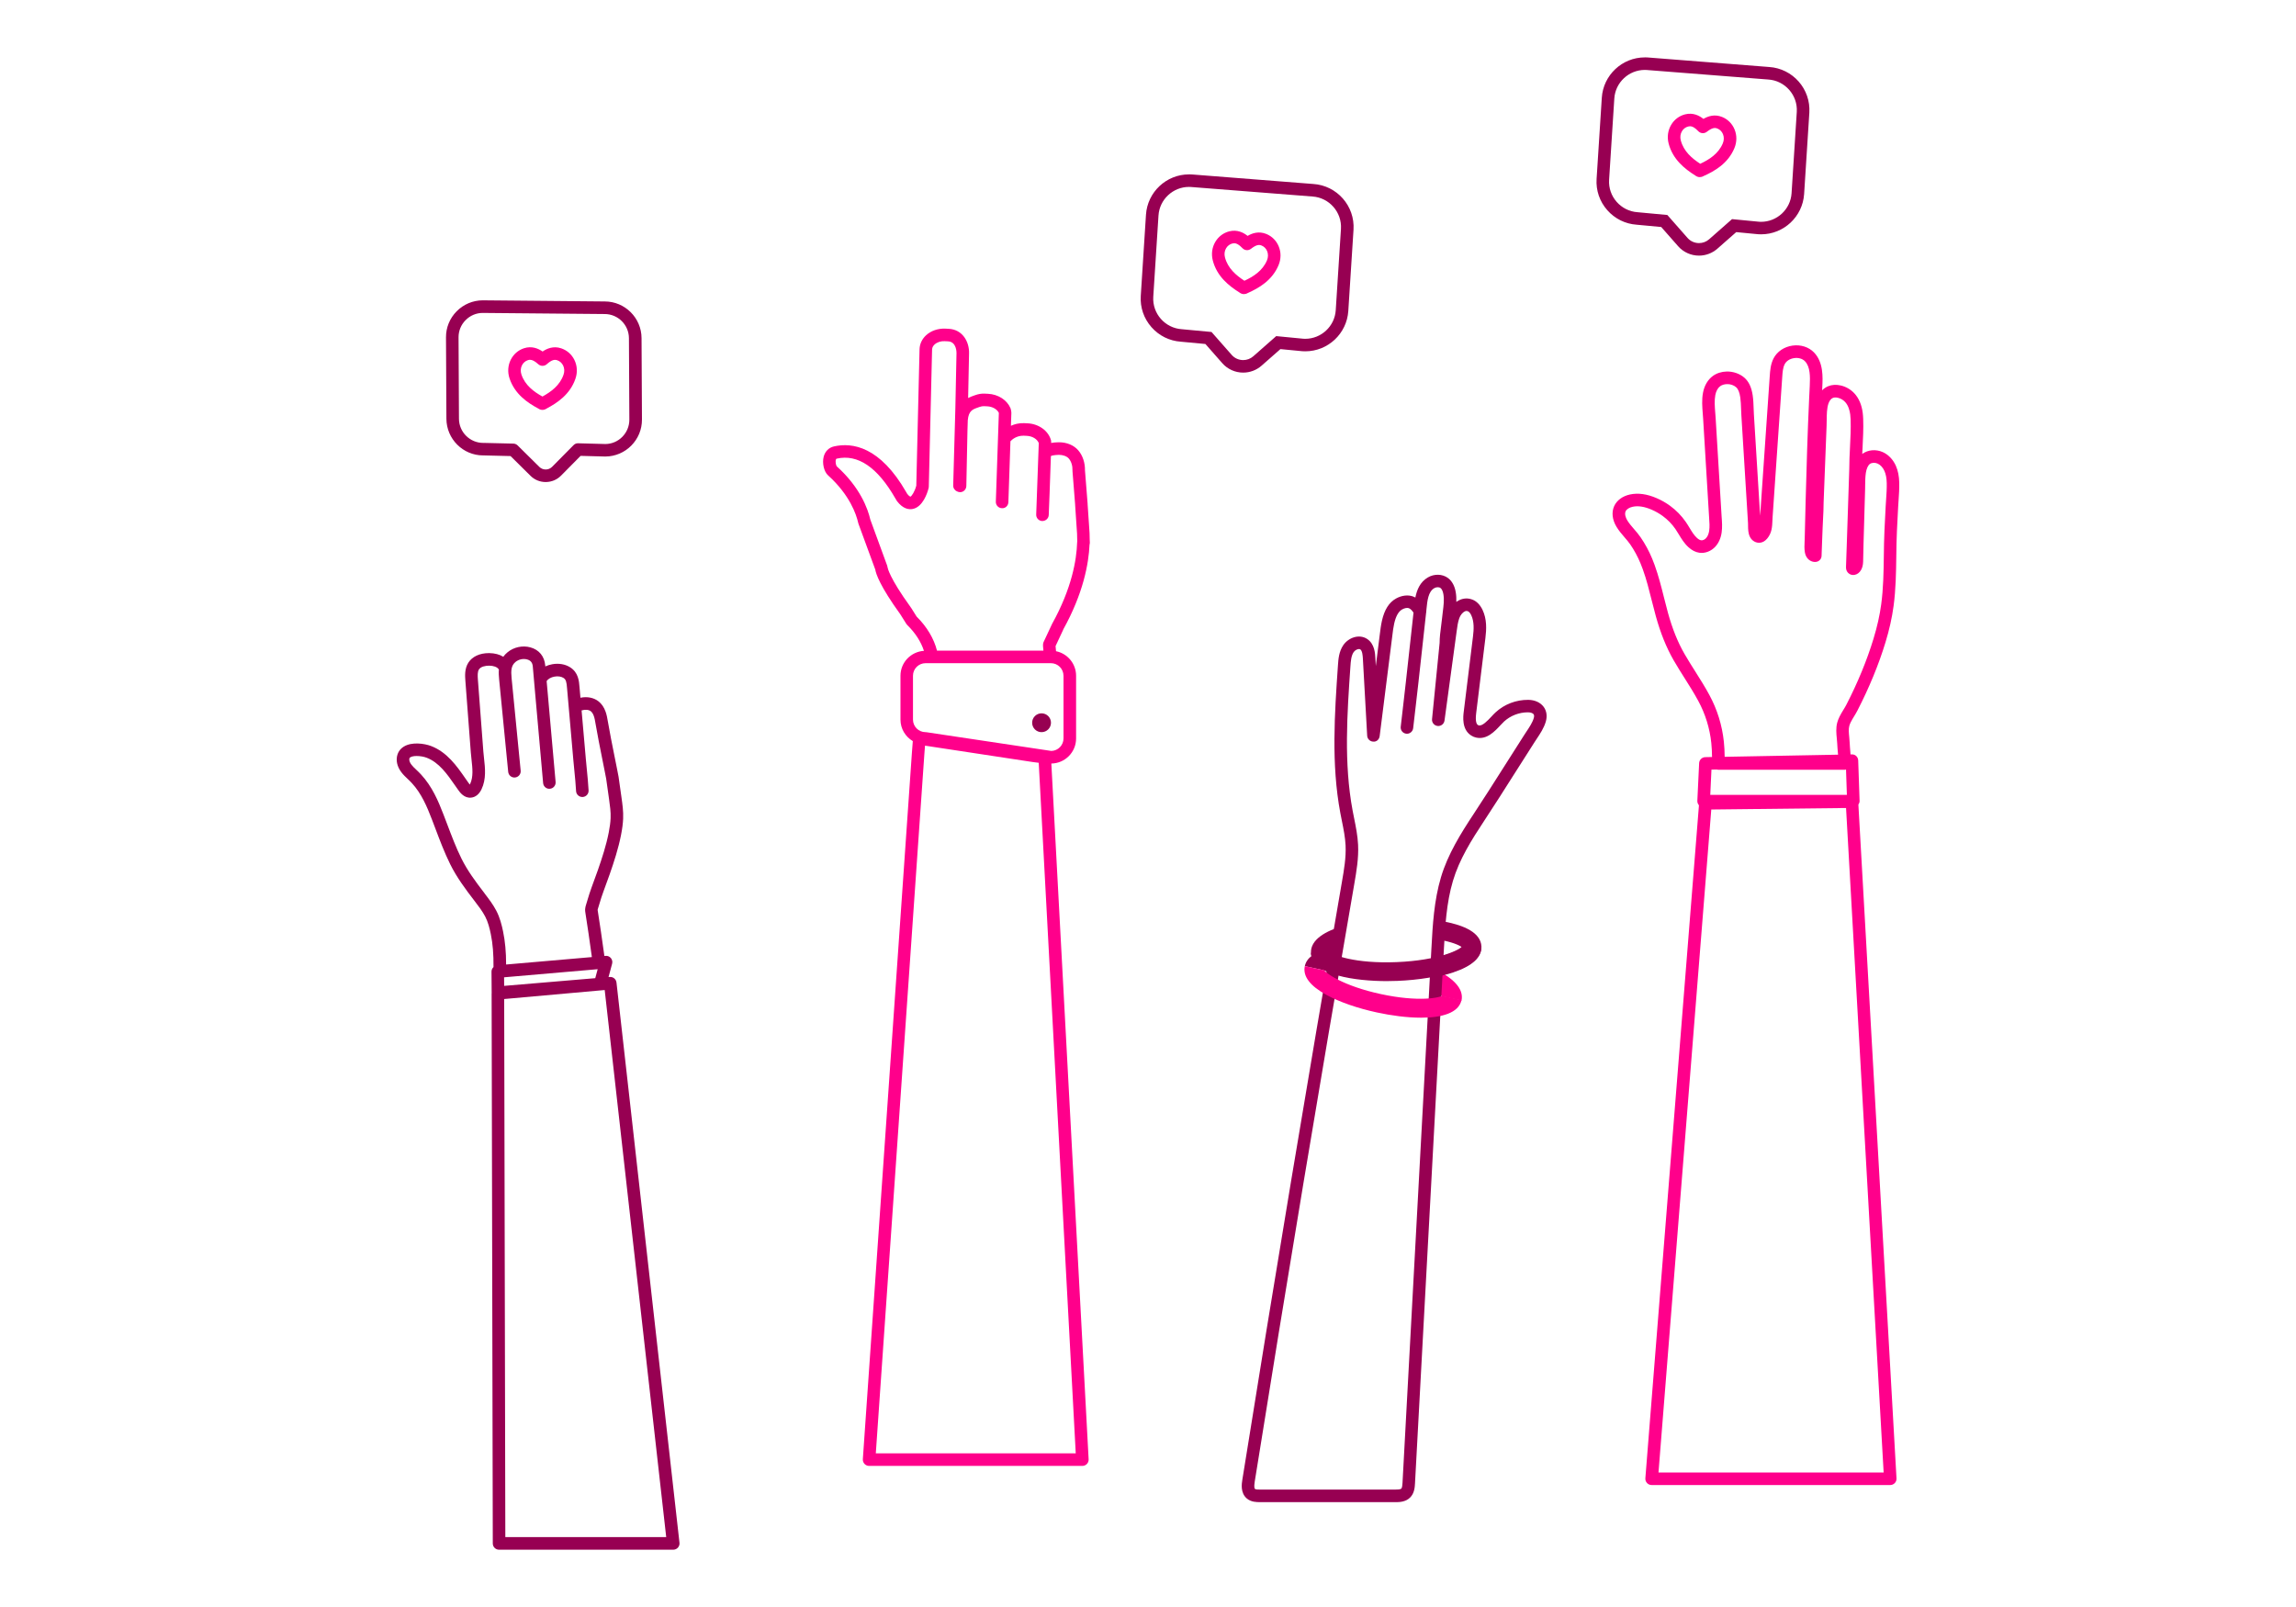 <?xml version="1.0" encoding="UTF-8"?>
<svg xmlns="http://www.w3.org/2000/svg" id="Ebene_1" data-name="Ebene 1" width="1000" height="700" viewBox="0 0 1000 700">
  <defs>
    <style>
      .cls-1 {
        fill: #ff008b;
      }

      .cls-1, .cls-2 {
        stroke-width: 0px;
      }

      .cls-2 {
        fill: #970052;
      }
    </style>
  </defs>
  <path class="cls-2" d="M517.85,75.96c-9.87,0-18.09,7.72-18.73,17.56l-2.27,35.4c-.32,4.99,1.33,9.81,4.65,13.58,3.3,3.75,7.84,6,12.79,6.34l10.71,1,7.35,8.36c2.29,2.61,5.61,4.11,9.1,4.11,2.95,0,5.79-1.07,8-3.01l8.22-7.23,9.46.91c.06,0,.11.01.17.01.4.02.81.04,1.21.04,9.87,0,18.09-7.71,18.73-17.56l2.27-35.4c.66-10.33-7.2-19.27-17.53-19.93l-52.85-4.15c-.48-.03-.88-.05-1.28-.05M517.85,81.42c.28,0,.57,0,.85.03l52.92,4.15c7.3.47,12.89,6.83,12.42,14.13l-2.27,35.4c-.45,7.02-6.34,12.45-13.27,12.45-.28,0-.57-.01-.85-.03l-11.81-1.14-9.99,8.79c-1.26,1.11-2.82,1.65-4.39,1.65-1.85,0-3.69-.76-5-2.25l-8.79-9.99-12.95-1.21c-7.3-.47-12.89-6.83-12.42-14.13l2.27-35.4c.45-7.02,6.34-12.45,13.27-12.45"></path>
  <path class="cls-2" d="M716.38,25c-9.87,0-18.09,7.72-18.73,17.56l-2.27,35.4c-.32,4.99,1.33,9.81,4.65,13.58,3.3,3.75,7.84,6,12.79,6.34l10.71,1,7.35,8.36c2.29,2.61,5.61,4.11,9.1,4.11,2.95,0,5.79-1.07,8-3.01l8.22-7.23,9.46.91c.06,0,.11.01.17.01.4.02.81.04,1.21.04,9.87,0,18.09-7.71,18.73-17.56l2.27-35.4c.66-10.33-7.2-19.27-17.53-19.93l-52.85-4.15c-.48-.03-.88-.05-1.28-.05M716.38,30.46c.28,0,.57,0,.85.03l52.92,4.15c7.3.47,12.89,6.83,12.42,14.13l-2.27,35.4c-.45,7.02-6.34,12.45-13.27,12.45-.28,0-.57-.01-.85-.03l-11.81-1.14-9.99,8.79c-1.26,1.11-2.82,1.65-4.39,1.65-1.85,0-3.69-.76-5-2.25l-8.79-9.99-12.95-1.21c-7.3-.47-12.89-6.83-12.42-14.13l2.27-35.4c.45-7.02,6.34-12.45,13.27-12.45"></path>
  <path class="cls-1" d="M537.53,105.96c-.27,0-.53.04-.8.11-1.13.29-2.1,1.02-2.71,2.06-.69,1.17-.87,2.58-.5,3.98,1.25,4.79,4.88,7.85,8.47,10.19,3.88-1.81,7.91-4.32,9.83-8.89.56-1.34.58-2.77.07-4.02-.46-1.12-1.31-1.98-2.39-2.42h0c-1.14-.48-2.32-.4-4.68,1.43-1.1.85-2.67.74-3.64-.26-1.61-1.67-2.67-2.19-3.64-2.19M541.81,128.11s-.05,0-.07,0c-.57,0-1.27-.18-2-.76-4.44-2.8-9.7-6.9-11.51-13.86-.73-2.82-.35-5.71,1.09-8.14,1.36-2.3,3.52-3.93,6.07-4.58,3.51-.88,6.23.57,7.99,1.98,1.94-1.15,4.84-2.2,8.19-.82,2.44,1,4.34,2.92,5.36,5.39,1.08,2.6,1.05,5.52-.08,8.21-2.78,6.64-8.57,9.95-13.36,12.09-.63.37-1.21.49-1.69.49"></path>
  <path class="cls-1" d="M736.06,55c-.27,0-.53.04-.8.11-1.13.29-2.1,1.02-2.71,2.06-.69,1.17-.87,2.58-.5,3.98,1.25,4.79,4.88,7.85,8.47,10.19,3.88-1.81,7.91-4.32,9.83-8.89.56-1.34.58-2.77.07-4.02-.46-1.12-1.31-1.98-2.39-2.42h0c-1.14-.48-2.32-.4-4.68,1.43-1.1.85-2.67.74-3.64-.26-1.61-1.67-2.67-2.19-3.64-2.19M740.34,77.15s-.05,0-.07,0c-.57,0-1.27-.18-2-.76-4.44-2.8-9.7-6.9-11.51-13.86-.73-2.82-.35-5.71,1.09-8.14,1.36-2.3,3.52-3.93,6.07-4.58,3.51-.88,6.23.57,7.99,1.98,1.94-1.15,4.84-2.2,8.19-.82,2.44,1,4.34,2.92,5.36,5.39,1.08,2.6,1.05,5.52-.08,8.21-2.78,6.64-8.57,9.95-13.36,12.09-.63.37-1.21.49-1.69.49"></path>
  <path class="cls-2" d="M210.52,192.92l13.07.31c.7.02,1.36.3,1.86.79l9.46,9.36c.74.73,1.72,1.13,2.76,1.13h.02c1.05,0,2.03-.42,2.76-1.15l9.36-9.46c.53-.54,1.22-.85,2.01-.81l11.86.32c5.74-.03,10.46-4.8,10.43-10.63l-.18-35.47c-.03-5.81-4.77-10.52-10.57-10.52-.02,0-.05,0-.06,0h-.02l-53.08-.48c-2.77.01-5.42,1.13-7.41,3.14-2,2.01-3.08,4.67-3.07,7.48l.18,35.48c.03,5.81,4.77,10.52,10.57,10.52h.06ZM237.66,209.97c-2.49,0-4.84-.96-6.6-2.71l-8.69-8.6-11.91-.29h-.08c-8.72,0-15.91-7.14-15.95-15.95l-.18-35.48c-.02-4.27,1.63-8.3,4.65-11.35,3.02-3.05,7.04-4.74,11.31-4.77l53.11.49h.06c8.81,0,15.99,7.14,16.04,15.95l.18,35.48c.05,8.84-7.11,16.07-15.95,16.12l-10.77-.29-8.53,8.62c-1.76,1.78-4.11,2.76-6.62,2.78h-.05Z"></path>
  <path class="cls-1" d="M230.87,156.72c-.34,0-.65.06-.97.17-1.11.36-2.02,1.16-2.57,2.25-.61,1.21-.68,2.63-.22,4.01,1.58,4.69,5.41,7.5,9.15,9.58,3.75-2.07,7.6-4.85,9.19-9.54.47-1.38.4-2.8-.2-4.01-.54-1.09-1.45-1.89-2.56-2.26,0,0,0,0,0,0-1.17-.38-2.35-.23-4.57,1.75-1.04.92-2.61.92-3.65,0-1.62-1.46-2.68-1.94-3.6-1.94M236.23,178.54c-.53,0-1.17-.15-1.85-.62-4.62-2.48-10.15-6.21-12.44-13.04-.93-2.77-.74-5.68.52-8.19,1.2-2.39,3.24-4.17,5.75-4.99,3.45-1.13,6.26.14,8.11,1.42,1.85-1.28,4.69-2.53,8.11-1.39,2.5.84,4.54,2.61,5.73,5.02,1.25,2.52,1.42,5.43.48,8.19-2.31,6.81-7.86,10.52-12.49,12.98-.65.45-1.26.6-1.76.62-.05,0-.1,0-.16,0"></path>
  <path class="cls-1" d="M821.47,217.66c-.06.95-.13,1.9-.18,2.85-.19,3.49-.37,6.98-.53,10.47-.18,3.75-.23,7.56-.28,11.24-.1,6.94-.2,14.12-1.14,21.02-.65,4.82-1.75,9.74-3.37,15.04-2.84,9.34-6.82,19.01-11.83,28.74-.37.72-.82,1.45-1.27,2.18-.58.96-1.17,1.93-1.66,2.92-.46.94-.8,1.8-1.02,2.63-.63,2.37-.4,4.77-.19,6.89.07.73.15,1.46.18,2.17.06,1.37.18,2.75.3,4.12.02.26.04.54.07.8l-49.39.93c-.02-2.36-.13-4.54-.35-6.58h0c-.76-7.17-2.88-14.02-6.3-20.34-1.89-3.51-4.03-6.89-6.1-10.17-1.6-2.53-3.26-5.15-4.76-7.76-2.96-5.16-5.25-10.86-7.21-17.95-.61-2.2-1.17-4.42-1.72-6.64-1.16-4.63-2.37-9.42-4.05-14.07-.35-.95-.71-1.89-1.09-2.82-1.37-3.31-3.07-6.43-5.03-9.29-.89-1.29-1.88-2.45-2.85-3.56-1.12-1.3-2.18-2.53-2.99-3.87-.67-1.12-1.21-2.73-.69-3.88.4-.9,1.57-1.66,3.05-1.98,2.37-.53,5.17-.09,8.31,1.27,1.7.74,3.3,1.65,4.77,2.72,2.18,1.59,4.06,3.51,5.58,5.72.51.74.98,1.52,1.45,2.3,1.17,1.93,2.38,3.94,4.24,5.62,1.48,1.35,3.07,2.15,4.72,2.39,2.48.36,5.17-.68,7-2.7,1.41-1.55,2.35-3.66,2.7-6.1.34-2.35.17-4.64,0-6.85l-2.61-43.06c-.05-.75-.11-1.5-.17-2.27-.21-2.62-.42-5.33.03-7.71.32-1.7,1.09-3.11,2.12-3.86.75-.55,1.81-.87,2.96-.9,1.42-.07,2.96.45,3.97,1.34.91.79,1.5,2.24,1.82,4.43.23,1.61.29,3.27.35,5.03.03.9.06,1.79.12,2.69l2.9,47.03c.02.34.02.71.02,1.1.01,1.5.02,3.37.86,4.99.87,1.67,2.61,2.65,4.35,2.47,1.19-.12,2.26-.76,3.18-1.88.89-1.09,1.52-2.4,1.82-3.8.3-1.39.35-2.75.41-4.07.02-.48.04-.96.07-1.43l4.2-61.06c.13-1.98.27-4.02,1.09-5.57.73-1.38,2.26-2.35,4.12-2.61,1.86-.26,3.61.25,4.69,1.38,2.3,2.39,2.29,6.63,2.08,10.76l-.27,5.55c-.34,7.41-.63,14.81-.87,22.23-.25,7.41-.46,14.81-.65,22.22l-.41,16.66c0,.42-.03.84-.05,1.26-.07,1.37-.14,2.93.12,4.5.17,1.05.56,1.95,1.14,2.65.93,1.13,2.32,1.71,3.7,1.56,1.36-.15,2.39-1.27,2.44-2.63l.04-1.31c.08-2.31.17-4.61.26-6.92l.16-4.08c.05-1.19.11-2.38.17-3.58.13-2.46.26-5.01.26-7.44l1.29-33.32c.03-.81.04-1.65.05-2.5.03-2.51.05-5.11.76-7.2.41-1.2,1.13-2.12,1.94-2.45.57-.23,1.35-.25,2.2-.05,1.18.28,2.29.92,3.12,1.82,1.46,1.58,2.02,3.86,2.23,5.49.09.71.14,1.41.17,2.13.13,3.97-.07,8.06-.27,12.03-.16,3.14-.32,6.39-.32,9.53l-1.1,33.35c-.1,3.1-.2,6.2-.32,9.32-.07,2.05,1.18,2.91,1.77,3.2.6.3,1.29.39,2.01.25,1.13-.21,2.11-.96,2.75-2.07.57-.98.87-2.15.92-3.57.05-1.42.07-2.84.1-4.27.02-1.09.03-2.18.07-3.26l.48-16.71c.03-1.25.07-2.49.11-3.74.04-1.27.08-2.54.11-3.8l.02-1.58c.02-1.9.05-3.69.3-5.4.27-1.82.93-3.28,1.75-3.89.83-.61,2.25-.68,3.4-.16,1.21.54,2.29,1.72,2.96,3.23.62,1.4.95,3.13.99,5.27.05,2.36-.11,4.73-.28,7.23M722.34,641.41l22.99-288.79,58.7-.66,16.37,289.45h-98.07ZM745.41,335.23l2.39-.04c.2.05.4.12.61.12h55.11c.17,0,.33-.09.5-.13l.37,11.06h-59.5l.52-11ZM825.75,202.94c-1.23-2.76-3.26-4.89-5.71-6-2.98-1.34-6.47-1.05-8.91.76-.02.01-.04.03-.05.04.04-.92.09-1.84.14-2.76.2-4.08.42-8.29.27-12.49-.03-.88-.09-1.76-.2-2.64-.45-3.53-1.68-6.39-3.64-8.51-1.56-1.68-3.65-2.9-5.88-3.42-1.99-.47-3.9-.36-5.54.32-.96.4-1.85,1-2.62,1.77l.08-1.65c.2-3.94.54-10.53-3.6-14.82-2.29-2.38-5.79-3.51-9.39-3-3.58.5-6.65,2.55-8.19,5.47-1.36,2.58-1.56,5.45-1.71,7.75l-4.19,60.89-2.72-44.2c-.05-.84-.08-1.69-.11-2.54-.06-1.83-.13-3.72-.4-5.63-.51-3.53-1.7-6.07-3.63-7.76-2.03-1.77-4.87-2.74-7.7-2.69-2.29.06-4.39.73-6.06,1.96-2.16,1.58-3.68,4.15-4.26,7.25-.59,3.09-.34,6.18-.11,9.16.06.73.12,1.45.16,2.17l2.61,43.14c.15,2,.29,3.9.03,5.66-.14.95-.48,2.27-1.33,3.21-.61.68-1.46,1.06-2.19.96-.53-.07-1.16-.43-1.81-1.02-1.27-1.15-2.22-2.73-3.23-4.4-.53-.87-1.05-1.74-1.63-2.57-1.88-2.72-4.19-5.09-6.87-7.04-1.79-1.3-3.74-2.42-5.81-3.31-4.22-1.83-8.15-2.37-11.66-1.6-3.23.71-5.73,2.56-6.86,5.07-1.2,2.65-.84,5.9.98,8.94,1.04,1.74,2.31,3.21,3.53,4.63.91,1.05,1.76,2.04,2.49,3.09,1.75,2.54,3.26,5.33,4.48,8.28.35.86.69,1.72,1,2.59,1.59,4.38,2.75,9.04,3.88,13.54.57,2.26,1.14,4.52,1.76,6.76,2.06,7.44,4.59,13.72,7.73,19.21,1.56,2.72,3.25,5.39,4.88,7.97,2.02,3.19,4.11,6.49,5.91,9.84,3.08,5.69,4.99,11.86,5.67,18.32.2,1.89.3,3.91.32,6.11l-2.94.06c-1.44.03-2.61,1.17-2.68,2.6l-.78,16.42c-.03.71.23,1.4.7,1.94l-23.34,293.15c-.06.76.2,1.51.72,2.07.52.56,1.24.88,2.01.88h103.92c.75,0,1.47-.31,1.99-.86.52-.54.78-1.28.74-2.03l-16.6-293.51c.32-.48.54-1.02.52-1.6l-.6-17.62c-.05-1.49-1.23-2.71-2.78-2.64h-.57c-.03-.38-.05-.77-.08-1.16-.11-1.29-.23-2.58-.28-3.87-.03-.81-.11-1.64-.19-2.47-.18-1.82-.35-3.53.03-4.93.13-.48.34-1.02.64-1.63.42-.85.93-1.68,1.43-2.5.52-.85,1.03-1.69,1.46-2.53,5.15-10.02,9.26-20,12.2-29.65,1.7-5.58,2.86-10.78,3.55-15.89.98-7.23,1.08-14.57,1.18-21.68.05-3.64.1-7.4.28-11.06.16-3.48.34-6.95.53-10.43.05-.93.12-1.85.18-2.78.17-2.51.35-5.11.3-7.72-.06-2.88-.54-5.29-1.46-7.37"></path>
  <path class="cls-2" d="M576.07,423.08c.57-.58,2.7-1.24,6.22-1.53.48-2.77.95-5.53,1.43-8.3-.52.02-1.04.03-1.54.07-8.26.58-12.93,3.11-13.88,7.52l8.01,1.73c-.06.29-.19.47-.24.51"></path>
  <path class="cls-1" d="M624.89,422.13c-.27,3-.47,6-.64,9,2.6,1.54,4.03,2.84,4.29,3.54-.02-.06-.06-.28,0-.56l8.01,1.73c1.16-5.36-4.05-10.04-11.65-13.71"></path>
  <path class="cls-2" d="M581.76,424.62c.47-2.71.93-5.41,1.39-8.12-1.81-.62-3.06-1.25-3.69-1.77.67-.66,2.15-1.53,4.41-2.43.41-2.33.8-4.67,1.2-7,.12-.71.24-1.42.36-2.14-8.19,2.37-14.68,6.14-14.45,11.91.19,4.66,4.66,7.66,10.77,9.54"></path>
  <path class="cls-2" d="M628.94,401.41c-.28.8-.56,1.6-.8,2.41-.54,1.81-.98,3.64-1.37,5.49,5.42.96,8.78,2.33,9.97,3.32-1.21,1.18-4.99,3.05-11.29,4.53-.36,2.84-.63,5.7-.84,8.56,3.07-.6,5.91-1.33,8.43-2.18,8.27-2.79,12.37-6.57,12.18-11.26-.25-5.98-7.5-9.23-16.27-10.87"></path>
  <path class="cls-2" d="M591.88,282.72c-.75,0-1.79.56-2.33,1.37-1.07,1.59-1.23,3.98-1.38,6.08-1.44,20.78-2.92,42.27.96,62.97.2,1.1.43,2.19.65,3.29.75,3.73,1.53,7.58,1.72,11.54.29,5.85-.71,11.58-1.66,17.11-14.93,86.09-29.51,173.68-43.36,260.33-.39,2.43-.06,3.01.1,3.15.34.29,1.58.29,2.17.29h58.88c.73,0,2.25,0,2.69-.43.41-.4.48-1.79.53-2.53l12.58-232.63c.55-10.28,1.13-20.91,4.17-31.15,2.99-10.04,8.68-19.13,14.26-27.59,4.4-6.66,8.75-13.52,12.96-20.16l8.85-13.91c.36-.57.74-1.13,1.11-1.7,1.31-1.96,2.66-3.98,3.24-5.98.21-.74.19-1.3-.08-1.66-.37-.5-1.28-.81-2.36-.83h-.17c-3.79,0-7.54,1.45-10.32,4-.49.45-1.01,1.01-1.57,1.61-2.53,2.71-5.95,6.43-10.61,5.39-.73-.16-1.44-.45-2.1-.87-4.26-2.65-3.55-8.36-3.28-10.5l4.02-32.72c.37-2.99.56-6.43-.77-9.23-.43-.9-.96-1.53-1.46-1.71-.46-.18-.87-.16-1.32.05-.95.43-1.91,1.59-2.39,2.89-.66,1.76-.92,3.85-1.19,5.87l-5.28,38.81c-.2,1.48-1.55,2.53-3.03,2.35-1.48-.17-2.55-1.5-2.4-2.98l3.3-33.2c-.01-2.32.33-4.92.66-7.43.16-1.19.32-2.38.43-3.54.08-.86.19-1.72.3-2.59.34-2.69.66-5.23.26-7.63-.22-1.31-.67-2.28-1.26-2.72-.66-.49-1.85-.45-2.75.08-2.6,1.54-2.99,5.37-3.36,9.08l-.08.83c.01.29-.02.58-.09.86l-3.38,30.69c-.35,3.16-.72,6.33-1.09,9.49l-1.16,10.03c-.17,1.5-1.56,2.59-3.02,2.4-1.5-.17-2.57-1.52-2.4-3.02l1.16-10.04c.37-3.15.73-6.31,1.08-9.46l3.33-30.21c-.57-.85-1.26-1.66-2.04-1.95-.71-.25-1.86-.04-2.88.53-1.62.9-2.75,2.91-3.49,6.16-.38,1.69-.59,3.42-.81,5.25l-5.52,43.8c-.18,1.4-1.31,2.55-2.81,2.39-1.41-.05-2.55-1.17-2.63-2.58l-1.87-33.55c-.06-1.03-.19-3.43-1.13-4.05-.15-.1-.35-.15-.57-.15M548.75,654.32c-1.43,0-3.83,0-5.7-1.58-2.88-2.45-2.24-6.46-1.96-8.18,13.85-86.67,28.44-174.28,43.37-260.4.91-5.24,1.85-10.66,1.59-15.91-.17-3.55-.87-7.03-1.62-10.73-.23-1.12-.45-2.24-.66-3.35-4.01-21.39-2.5-43.23-1.04-64.36.18-2.65.41-5.95,2.3-8.75,2.17-3.23,6.89-5.09,10.46-2.71,3.21,2.14,3.44,6.3,3.54,8.3l.19,3.48,1.75-13.91c.23-1.88.47-3.83.91-5.79,1.09-4.86,3.11-8.04,6.16-9.73,2.44-1.36,5.21-1.69,7.41-.88.35.13.68.28,1,.45.66-3.33,2.02-6.72,5.41-8.73,2.8-1.66,6.32-1.57,8.76.21,1.78,1.3,2.96,3.46,3.42,6.23.24,1.43.29,2.83.25,4.21.46-.33.94-.61,1.43-.84,1.78-.81,3.68-.88,5.51-.19,1.86.69,3.4,2.25,4.47,4.48,1.94,4.06,1.72,8.47,1.26,12.25l-4.02,32.72c-.45,3.63.16,4.83.75,5.2.14.09.28.15.4.18,1.56.32,3.8-2.04,5.42-3.78.66-.72,1.29-1.38,1.88-1.92,3.83-3.52,8.91-5.49,14.25-5.44,2.84.03,5.27,1.14,6.68,3.04,1.3,1.75,1.64,4.04.94,6.44-.82,2.81-2.48,5.29-3.94,7.48-.36.54-.72,1.07-1.05,1.6l-8.85,13.9c-4.22,6.66-8.59,13.55-13.01,20.25-5.58,8.44-10.81,16.8-13.59,26.13-2.86,9.61-3.41,19.92-3.95,29.88l-12.58,232.64c-.09,1.59-.24,4.24-2.14,6.12-2.03,2-4.84,2-6.52,2h-58.88Z"></path>
  <path class="cls-2" d="M604.25,427.37c-13.85,0-32.86-2.54-33.26-12.29l8.19-.34c-.01-.23-.08-.39-.11-.43,1.07,1.72,11.02,5.53,29.26,4.78,18.24-.75,27.83-5.36,28.76-7.17-.02.05-.08.21-.07.44l8.19-.34c.19,4.68-3.9,8.47-12.18,11.26-6.52,2.2-15.17,3.61-24.37,3.99-1.39.06-2.87.09-4.41.09"></path>
  <path class="cls-1" d="M618.92,443.3c-6.08,0-12.95-.92-19.26-2.29-8.42-1.82-16.17-4.51-21.83-7.58-7.28-3.95-10.48-8.19-9.53-12.59l8.01,1.74c.06-.29.02-.5,0-.56.65,1.78,8.78,7.47,25.08,10.99,16.3,3.53,26.06,1.71,27.38.36-.05.05-.17.23-.23.51l8.01,1.73c-1.22,5.65-8.56,7.69-17.62,7.69"></path>
  <path class="cls-2" d="M220.09,669.54l-.5-234.37,43.78-3.92,26.79,238.3h-70.07ZM211.05,389.12l-.2-.26c-3.71-4.83-7.26-9.6-9.88-14.9-2.38-4.81-4.32-9.97-6.21-14.96-.53-1.39-1.05-2.78-1.59-4.17-2.3-5.97-4.96-12.24-9.8-17.48-.38-.4-.76-.8-1.15-1.18l-.93-.89c-.79-.74-1.53-1.44-2.1-2.19-.66-.86-1-1.75-.93-2.43.05-.45.2-.64.49-.81.61-.37,1.61-.54,2.73-.54,1.46,0,3.1.28,4.29.73,5.44,2.05,9,7.18,12.45,12.14l1.39,1.98c.69.98,2.56,3.6,5.58,3.28,1.89-.18,3.5-1.48,4.53-3.64,2.11-4.41,1.57-9.24,1.09-13.5-.11-.99-.22-1.96-.29-2.9l-2.37-31.23c-.14-1.89-.21-3.55.45-4.57.79-1.24,2.83-1.64,4.45-1.64,1.9.02,3.42.57,4.07,1.47.05.07.11.14.16.2-.12,1.49-.02,2.99.12,4.41l3.94,40.18c.14,1.5,1.49,2.61,2.98,2.45,1.5-.15,2.6-1.48,2.45-2.98l-3.94-40.18c-.35-3.52-.18-5.6,1.7-7.17,1.36-1.13,3.34-1.56,5.05-1.09,1.54.42,2.33,1.4,2.47,3.06.32,3.8.66,7.59,1,11.39l3.5,39.4c.13,1.5,1.46,2.65,2.96,2.48,1.5-.13,2.61-1.46,2.48-2.96l-3.5-39.4c-.14-1.52-.28-3.04-.41-4.55.64-.95,1.91-1.67,3.42-1.94,1.48-.27,2.91-.06,3.9.56,1.16.73,1.36,1.86,1.57,4.46l2.74,31.31c.13,1.53.28,3.06.44,4.59.29,2.94.59,5.98.75,8.94.08,1.51,1.36,2.65,2.87,2.58,1.51-.08,2.66-1.37,2.58-2.87-.17-3.08-.47-6.18-.77-9.18-.15-1.51-.3-3.02-.43-4.53l-1.85-21.13c1.57-.47,3.1-.35,4,.35.53.41.99,1.11,1.32,2.04.35.97.54,2.08.77,3.45.84,4.93,1.84,9.9,2.8,14.7.4,1.98.79,3.95,1.18,5.93.22,1.11.44,2.22.64,3.29l1.26,8.93c.4,2.86.79,5.56.67,8.24-.08,1.85-.34,3.83-.81,6.23-1.11,5.67-2.94,11.23-4.74,16.4-.87,2.49-1.77,4.97-2.7,7.44-.71,1.89-1.29,3.81-1.85,5.68l-.62,2.05c-.14.47-.34,1.11-.38,1.85-.03.57.04,1.07.11,1.51.86,5.54,1.86,12.12,2.76,18.82l.07.53-37.35,3.24c0-5.46-.43-10.09-1.32-14.39-.58-2.8-1.38-6.06-2.95-9.05-1.45-2.77-3.32-5.2-5.12-7.55M260.31,422.18l-1.05,3.91-39.68,3.35-.03-3.73,40.76-3.53ZM268.5,427.98c-.17-1.47-1.46-2.55-2.96-2.42l-.5.05,1.56-5.82c.23-.86.03-1.78-.54-2.46-.57-.68-1.44-1.06-2.33-.97l-.51.04-.1-.78c-.91-6.75-1.91-13.36-2.78-18.94-.02-.13-.05-.26-.05-.38.02-.18.08-.34.14-.51l.64-2.1c.56-1.86,1.09-3.61,1.74-5.33.94-2.51,1.86-5.03,2.74-7.56,1.87-5.36,3.76-11.14,4.94-17.14.53-2.67.81-4.91.91-7.05.14-3.19-.3-6.27-.75-9.46l-1.25-8.83c-.23-1.21-.45-2.34-.67-3.46-.39-1.98-.79-3.96-1.19-5.95-.96-4.77-1.95-9.69-2.81-14.73-.23-1.36-.47-2.77-.98-4.19-.69-1.94-1.75-3.47-3.14-4.54-2.07-1.59-4.91-2.12-7.81-1.52l-.4-4.62c-.21-2.69-.5-6.38-4.1-8.65-2.17-1.37-4.94-1.83-7.79-1.32-1.07.19-2.07.51-3,.95-.01-.14-.02-.29-.04-.43-.33-3.96-2.69-6.84-6.46-7.87-3.44-.95-7.27-.11-9.99,2.16-.74.61-1.34,1.26-1.82,1.93-1.64-1.01-3.72-1.56-6.1-1.59h-.18c-3.99,0-7.23,1.51-8.93,4.15-1.7,2.65-1.46,5.84-1.3,7.94l2.37,31.23c.08,1.01.19,2.05.31,3.1.41,3.71.84,7.54-.6,10.54-.05.11-.1.2-.15.29-.14-.16-.33-.39-.57-.73l-1.36-1.94c-3.74-5.38-7.98-11.48-15-14.13-2.84-1.07-8.33-1.89-11.82.28-1.78,1.1-2.83,2.79-3.05,4.9-.21,2.11.49,4.29,2.02,6.3.84,1.11,1.79,2,2.71,2.87l.85.81c.33.32.65.65.96.99,4.19,4.53,6.6,10.25,8.71,15.73.53,1.37,1.05,2.75,1.57,4.13,1.93,5.12,3.93,10.4,6.42,15.46,2.84,5.75,6.72,10.96,10.45,15.81l.2.26c1.74,2.26,3.38,4.41,4.61,6.76,1.26,2.4,1.94,5.2,2.44,7.63.87,4.2,1.23,8.83,1.18,14.38-.53.5-.87,1.2-.87,1.98l.07,9.24s.01.04.02.07c0,.06-.04.11-.04.17l.51,239.61c0,1.51,1.22,2.73,2.73,2.73h75.86c.78,0,1.52-.33,2.04-.91.52-.58.77-1.35.68-2.12l-27.43-243.99Z"></path>
  <path class="cls-1" d="M463.2,294.33v27.32c0,2.95-2.35,5.36-5.28,5.46l-54.41-8.16c-.13-.02-.27-.03-.41-.03-3.01,0-5.46-2.45-5.46-5.46v-19.12c0-3.01,2.45-5.46,5.46-5.46h54.63c3.01,0,5.46,2.45,5.46,5.46M381.45,633.06l21.15-304.65.28-3.61,46.87,7.13,2.66.34,16.12,300.79h-87.07ZM396.76,264.71c-.06-.11-.13-.22-.2-.32-9.27-12.81-9.95-17.06-9.97-17.18-.02-.23-.11-.59-.18-.8l-7.35-20.08c-1.08-4.72-4.43-14.03-14.64-23.22-.32-.45-.68-2.06-.33-2.99.1-.25.17-.29.37-.34,9.15-2.08,17.72,3.75,25.48,17.29.26.46.46.81.73,1.21,2.64,3.45,5.2,3.75,6.88,3.42,4.43-.9,6.34-7.03,6.76-8.59.12-.32.21-.75.22-1.05l1.43-59.81c.03-1.01.61-1.75,1.09-2.19,1.06-.98,2.75-1.54,4.38-1.44l1.46.07c3.8.18,3.71,4.89,3.71,5.11l-.5,24.05-.94,33.59c-.03,1.17.66,2.18,1.68,2.61.37.2.79.32,1.25.33,1.49.09,2.76-1.17,2.79-2.68l.49-24.08.14-4.6c.39-4.1,2.1-4.7,4.46-5.52l.61-.22c.72-.26,1.42-.37,1.98-.35l1.47.07c2.16.1,4.15,1.21,4.96,2.73l.05.27-1.31,38.55c-.05,1.51,1.13,2.77,2.64,2.82,1.58.12,2.77-1.13,2.82-2.63l.9-26.52c.68-.73,2.59-2.48,5.74-2.43l1.45.07c2.37.11,4.51,1.43,5.15,3.15-.12,3.7-1.11,30.84-1.12,31.12-.06,1.5,1.11,2.77,2.62,2.83,1.5,0,2.77-1.11,2.84-2.61.01-.23.66-16.27.94-25.69.25-.12,1.16-.48,3.5-.53,1.72,0,3.43.59,4.31,1.62,1.07,1.26,1.65,3.14,1.59,5.16,0,.1,0,.19,0,.29l1.15,14.53c0,.07,0,.13,0,.18l.69,10.28c.14,1.49.21,3.06.21,4.79l.04.77c-.04.16-.06.33-.06.49-.24,7.66-2.31,20-10.9,35.5l-3.7,7.89c-.14.3-.22.62-.25.95-.04.55-.02,1.09.04,1.51.01.14.06.62.12,1.32h-46.36c-1.31-5.22-4.4-10.41-8.86-14.82l-2.44-3.88ZM463.07,274.22c8.76-15.77,11.1-28.71,11.47-37.01.09-.3.14-.61.12-.93l-.06-1.41c0-1.79-.07-3.54-.22-5.13l-.68-10.08c0-.08,0-.17,0-.25l-1.15-14.52c.06-3.3-.99-6.47-2.9-8.7-1.94-2.28-5.06-3.58-8.57-3.54-1.23.02-2.31.12-3.26.29,0-.56,0-.9-.02-.98-1.07-4.23-5.3-7.34-10.29-7.57l-1.52-.07c-2.29-.07-4.14.45-5.69,1.15l.19-5.57c0-.19,0-.38-.04-.57l-.16-.91c-.04-.22-.1-.42-.18-.62-1.56-3.61-5.42-6.07-9.83-6.27l-1.47-.07c-1.31-.06-2.72.17-4.11.68l-.54.19c-.71.25-1.59.56-2.5,1.04l.4-19.45c.14-5.1-2.87-10.42-8.91-10.7l-1.46-.07c-3.17-.12-6.21.91-8.35,2.89-1.76,1.63-2.77,3.77-2.84,6.06l-1.42,59.45s-.01.04-.02.06c-.64,2.5-2,4.56-2.54,4.73,0,0-.54-.12-1.37-1.19-.11-.17-.26-.44-.47-.8-11.33-19.75-23.35-21.72-31.42-19.9-2.26.51-3.9,2.14-4.51,4.47-.74,2.82.13,6.54,1.89,8.13,9.56,8.61,12.34,17.2,13.09,20.5.05.22.09.36.18.64l7.3,19.89c.31,1.9,2.05,7.23,10.89,19.47l2.7,4.29c.1.14.29.38.42.5,3.48,3.4,5.94,7.27,7.19,11.16-5.69.37-10.22,5.07-10.22,10.85v19.12c0,3.99,2.17,7.44,5.37,9.35l-.4,5.2-21.36,307.59c-.05.76.21,1.5.73,2.06.52.55,1.24.87,2,.87h92.88c.75,0,1.47-.31,1.98-.85.52-.54.79-1.27.75-2.02l-16.24-303.08c5.96-.08,10.78-4.94,10.78-10.91v-27.32c0-5.28-3.76-9.69-8.74-10.7-.1-1.19-.17-2-.2-2.24l3.35-7.16Z"></path>
  <path class="cls-2" d="M453.64,310.72c2.26,0,4.1,1.83,4.1,4.1s-1.83,4.1-4.1,4.1-4.1-1.83-4.1-4.1,1.83-4.1,4.1-4.1"></path>
</svg>
